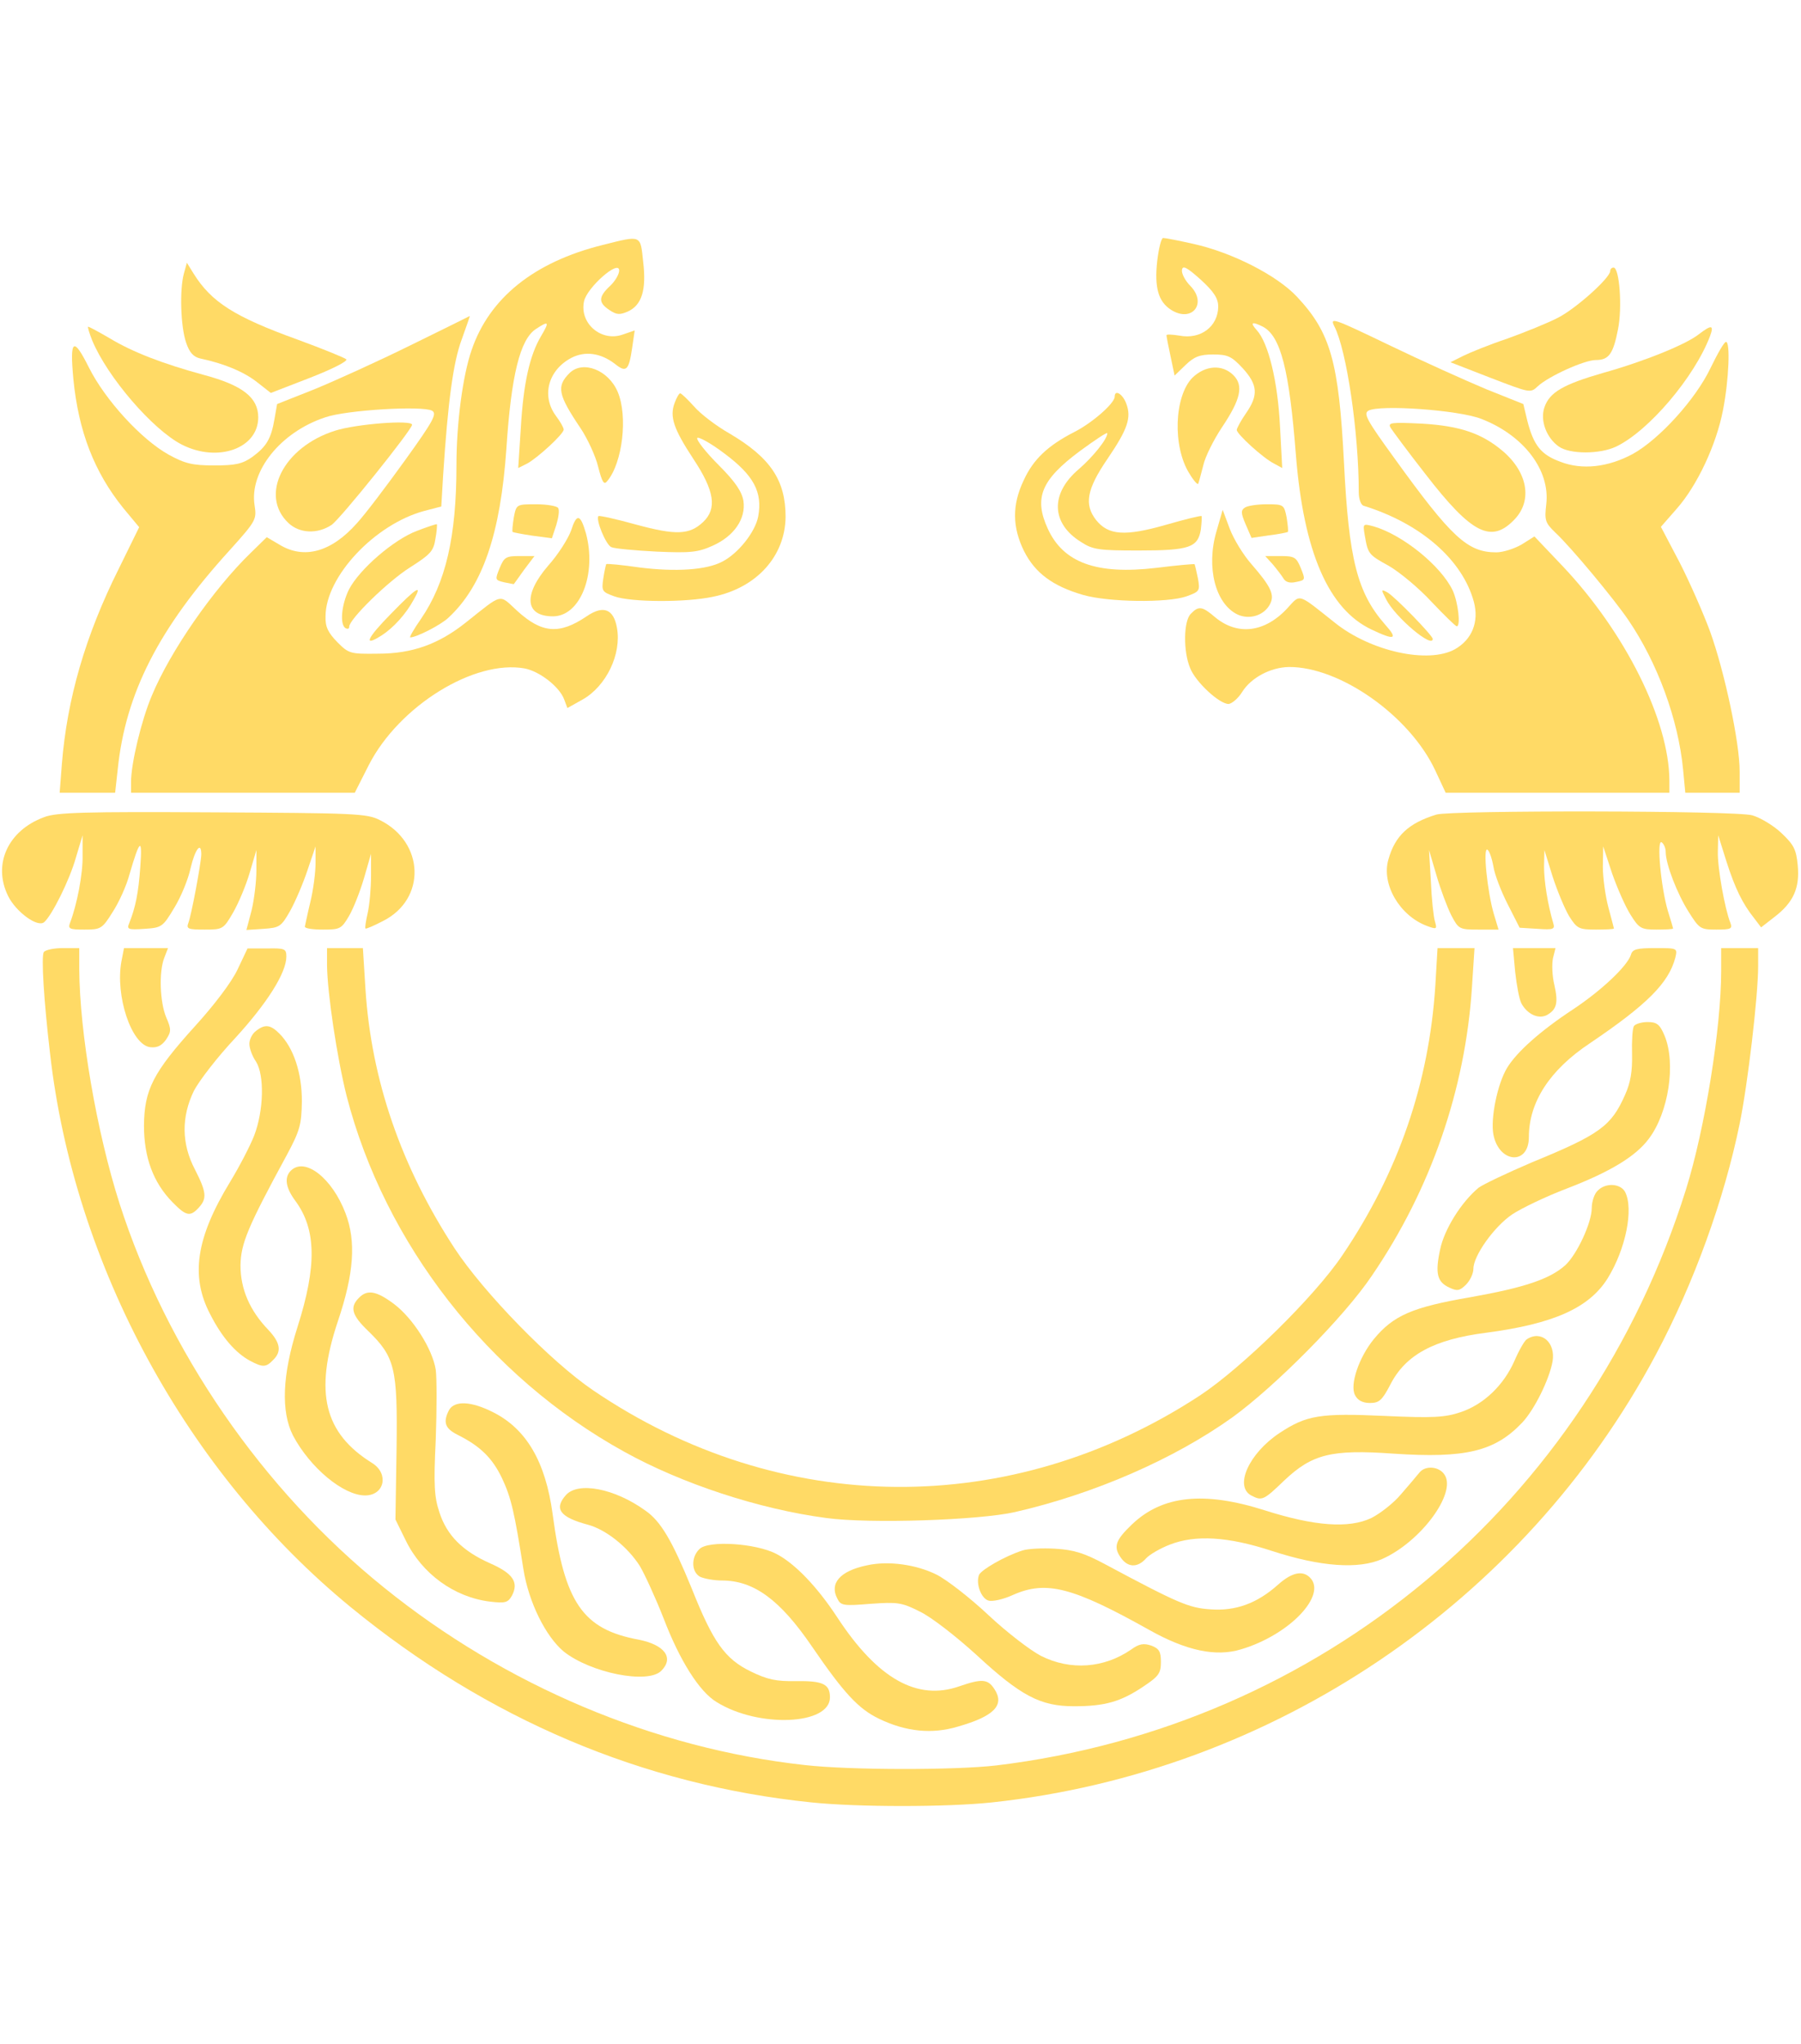 <svg version="1.0" preserveAspectRatio="xMidYMid meet" height="1600" viewBox="0 0 1057.5 1200" zoomAndPan="magnify" width="1410" xmlns:xlink="http://www.w3.org/1999/xlink" xmlns="http://www.w3.org/2000/svg"><defs><clipPath id="da26577ea6"><path clip-rule="nonzero" d="M 678 139.723 L 818 139.723 L 818 374 L 678 374 Z M 678 139.723"></path></clipPath><clipPath id="e3373322df"><path clip-rule="nonzero" d="M 25 556 L 1033 556 L 1033 1060.289 L 25 1060.289 Z M 25 556"></path></clipPath></defs><path fill-rule="nonzero" fill-opacity="1" d="M 353.789 143.852 C 313.617 153.84 287.344 174.902 276.922 205.516 C 271.711 220.5 268.02 248.512 268.02 273.047 C 268.02 315.172 261.723 342.098 247.176 363.375 C 243.047 369.238 240.227 374.23 240.879 374.23 C 244.57 374.23 258.898 366.848 263.242 362.723 C 283.438 344.051 293.859 313.434 297.332 263.492 C 300.156 220.281 305.367 199.219 314.703 193.141 C 322.305 188.145 322.738 188.797 317.742 197.266 C 311.012 208.559 307.32 225.059 305.801 251.332 L 304.281 274.785 L 309.492 272.18 C 315.574 268.922 330.988 254.809 330.988 252.203 C 330.988 251.117 329.035 247.641 326.43 244.168 C 317.742 232.441 321.871 217.242 335.551 210.078 C 343.582 205.949 352.703 207.254 360.953 213.551 C 367.684 218.98 369.207 217.676 371.16 204.43 L 372.68 194.008 L 365.73 196.398 C 353.137 200.957 340.109 189.883 342.934 176.855 C 344.668 168.82 363.559 152.102 363.559 158.832 C 363.559 161.004 361.172 165.129 358.133 167.953 C 351.398 174.25 351.184 177.723 357.914 182.066 C 362.039 184.891 363.992 184.891 368.555 182.934 C 376.805 179.242 379.629 170.34 377.672 153.84 C 375.938 137.77 377.023 137.988 353.789 143.852 Z M 353.789 143.852" fill="#ffda66"></path><g clip-path="url(#da26577ea6)"><path fill-rule="nonzero" fill-opacity="1" d="M 679.492 153.188 C 677.758 168.82 680.145 177.07 687.527 181.848 C 699.688 189.664 709.023 178.375 699.035 167.953 C 695.777 164.695 693.609 160.352 694.043 158.398 C 694.477 155.574 697.082 157.094 705.117 164.262 C 712.934 171.426 715.32 175.336 715.32 180.113 C 715.105 191.836 704.898 199.438 692.523 197.047 C 688.398 196.398 684.922 196.18 684.922 196.832 C 684.922 197.484 686.008 203.129 687.312 209.207 L 689.699 220.5 L 696.215 214.203 C 701.207 209.426 704.465 208.121 712.281 208.121 C 720.969 208.121 723.137 209.207 729.652 216.156 C 738.555 225.926 738.988 232.008 731.605 242.648 C 728.566 246.988 726.18 251.551 726.18 252.418 C 726.18 254.809 741.594 268.922 748.109 272.18 L 752.887 274.785 L 751.582 250.246 C 750.281 224.191 744.852 201.391 737.902 193.793 C 733.777 189.23 735.082 188.582 741.594 191.836 C 752.02 197.484 757.012 217.023 760.922 267.184 C 765.48 324.074 780.027 357.73 805.434 369.672 C 819.113 376.188 821.066 375.316 813.25 366.633 C 796.965 347.957 791.973 328.633 789.148 271.527 C 786.109 212.465 781.332 195.312 761.57 174.25 C 749.848 161.656 723.355 148.191 700.773 143.199 C 692.09 141.246 684.27 139.723 682.969 139.723 C 681.883 139.723 680.363 145.805 679.492 153.188 Z M 679.492 153.188" fill="#ffda66"></path></g><path fill-rule="nonzero" fill-opacity="1" d="M 107.988 160.57 C 105.383 169.906 106.035 191.836 109.293 201.176 C 111.246 207.035 113.637 209.641 117.762 210.512 C 132.09 213.551 143.602 218.547 150.984 224.406 L 159.016 230.703 L 182.035 221.801 C 194.844 216.809 204.398 212.031 203.312 210.945 C 202.445 210.078 189.633 204.867 174.867 199.438 C 137.52 185.973 124.059 177.289 113.637 160.57 L 109.727 154.273 Z M 107.988 160.57" fill="#ffda66"></path><path fill-rule="nonzero" fill-opacity="1" d="M 945.488 159.051 C 945.488 163.176 925.074 181.414 914.652 186.625 C 908.789 189.664 895.328 195.094 885.121 198.785 C 874.699 202.258 862.977 207.035 859.066 208.992 L 851.684 212.684 L 875.133 221.801 C 898.367 230.703 898.586 230.922 902.93 226.797 C 909.227 220.934 930.289 211.379 937.02 211.379 C 944.617 211.379 947.223 207.906 950.047 193.355 C 952.652 180.547 950.914 157.094 947.441 157.094 C 946.355 157.094 945.488 157.965 945.488 159.051 Z M 945.488 159.051" fill="#ffda66"></path><path fill-rule="nonzero" fill-opacity="1" d="M 241.094 202.695 C 222.203 212.031 196.797 223.539 184.641 228.535 L 162.707 237.219 L 161.188 245.902 C 159.234 257.629 156.41 262.191 148.16 268.27 C 142.297 272.395 138.172 273.262 125.793 273.262 C 112.984 273.262 108.641 272.18 99.086 266.965 C 83.02 258.062 61.738 234.832 52.184 215.723 C 43.066 197.484 40.895 199.004 43.066 222.453 C 46.105 253.504 55.441 277.172 72.16 298.016 L 81.715 309.523 L 69.773 333.844 C 50.016 373.363 39.375 410.492 36.336 448.492 L 35.031 465.43 L 67.602 465.43 L 69.121 451.75 C 73.684 407.02 93.223 368.805 134.914 322.988 C 150.547 305.617 150.766 304.965 149.461 296.496 C 146.422 276.738 164.664 253.723 190.938 245.035 C 203.312 240.691 248.043 238.086 253.688 241.129 C 256.727 242.863 254.559 246.988 237.836 270.223 C 227.199 284.988 214.605 301.707 209.609 307.137 C 194.629 324.074 178.559 328.633 164.012 319.73 L 156.629 315.387 L 147.074 324.727 C 125.359 345.789 99.957 382.266 89.098 408.539 C 83.02 422.871 76.938 448.277 76.938 459.133 L 76.938 465.43 L 208.309 465.43 L 216.559 449.145 C 234.363 414.402 278.66 387.043 308.191 392.473 C 316.875 394.207 328.383 403.113 331.207 410.492 L 333.16 415.707 L 342.062 410.711 C 355.961 402.895 365.078 384.004 362.258 368.586 C 360.301 357.512 354.223 355.125 344.453 361.855 C 328.383 372.711 318.18 371.844 303.629 358.598 C 292.773 348.609 295.598 347.957 273.449 365.547 C 257.598 378.141 242.18 383.785 221.988 383.785 C 205.699 384.004 204.832 383.785 198.102 377.055 C 192.672 371.41 190.938 368.152 191.152 361.855 C 191.152 338.621 220.031 307.789 249.129 299.973 L 259.117 297.367 L 260.203 278.91 C 263.023 235.914 266.066 212.898 271.059 199.438 C 273.883 191.621 276.055 185.324 275.836 185.539 C 275.836 185.539 260.203 193.355 241.094 202.695 Z M 241.094 202.695" fill="#ffda66"></path><path fill-rule="nonzero" fill-opacity="1" d="M 783.504 191.621 C 790.668 205.516 797.832 253.723 797.832 289.113 C 797.832 293.023 799.137 296.496 800.656 296.93 C 834.312 307.355 858.633 328.633 865.363 353.168 C 868.621 365.113 864.277 375.535 854.289 381.18 C 838.656 389.867 804.781 382.484 783.719 365.547 C 761.57 347.957 763.742 348.609 755.926 357.078 C 742.68 371.41 726.613 373.363 713.367 362.289 C 705.984 355.992 703.812 355.559 699.254 360.336 C 694.91 364.461 694.695 382.484 698.82 392.254 C 702.078 400.504 715.973 413.316 721.402 413.316 C 723.355 413.102 727.047 410.059 729.434 406.152 C 734.648 397.898 745.938 391.82 756.793 391.602 C 786.758 391.387 827.797 420.266 842.781 452.402 L 848.859 465.43 L 980.23 465.43 L 980.23 458.266 C 980.012 422.871 954.391 371.41 917.691 332.543 L 900.973 314.953 L 893.375 319.73 C 889.25 322.121 882.516 324.289 878.609 324.289 C 861.672 324.289 852.336 315.605 818.68 268.922 C 802.609 246.773 800.438 242.863 803.48 241.129 C 809.992 237.438 856.242 240.691 869.707 245.902 C 894.461 255.457 910.312 275.871 907.922 296.062 C 906.836 305.398 907.27 306.918 913.133 312.566 C 922.688 321.469 947.875 351.867 956.125 364.027 C 973.281 389.215 985.441 422.438 988.262 451.75 L 989.566 465.43 L 1021.484 465.43 L 1021.484 452.836 C 1021.484 435.898 1012.582 394.207 1004.113 370.758 C 1000.207 360.117 992.172 341.879 986.309 330.371 L 975.234 309.309 L 984.355 298.887 C 996.516 285.207 1007.805 261.105 1011.715 240.691 C 1015.188 222.887 1016.055 200.523 1013.449 200.738 C 1012.363 200.738 1008.457 207.688 1004.332 216.156 C 995.645 234.395 974.367 257.848 958.73 266.531 C 944.184 274.348 928.984 276.086 916.172 271.094 C 904.883 266.965 900.539 261.539 896.848 247.207 L 894.461 237.219 L 872.746 228.535 C 860.805 223.539 835.18 212.031 815.855 202.695 C 782.852 186.844 780.68 185.973 783.504 191.621 Z M 783.504 191.621" fill="#ffda66"></path><path fill-rule="nonzero" fill-opacity="1" d="M 54.141 199.871 C 63.043 221.367 89.75 252.418 106.902 261.105 C 127.965 271.742 151.633 263.273 151.633 245.035 C 151.633 233.309 142.297 226.145 119.496 220.066 C 95.613 213.551 78.023 206.82 64.344 198.57 C 58.047 194.879 52.402 191.836 51.75 191.836 C 51.316 191.836 52.402 195.527 54.141 199.871 Z M 54.141 199.871" fill="#ffda66"></path><path fill-rule="nonzero" fill-opacity="1" d="M 997.602 196.18 C 990 202.258 965.246 212.246 941.145 218.98 C 917.91 225.711 909.875 230.27 906.836 239.172 C 904.23 246.773 907.922 256.977 915.305 262.191 C 921.82 266.75 939.406 266.75 948.961 262.191 C 968.07 253.07 994.992 221.367 1004.113 197.266 C 1006.504 190.75 1004.98 190.535 997.602 196.18 Z M 997.602 196.18" fill="#ffda66"></path><path fill-rule="nonzero" fill-opacity="1" d="M 334.465 218.98 C 326.645 226.797 327.516 231.574 340.977 251.551 C 344.887 257.414 349.664 267.617 351.184 273.914 C 353.57 283.25 354.656 284.988 356.613 282.383 C 365.516 271.742 368.77 244.383 362.691 230.055 C 357.262 217.242 342.281 211.379 334.465 218.98 Z M 334.465 218.98" fill="#ffda66"></path><path fill-rule="nonzero" fill-opacity="1" d="M 700.121 221.801 C 689.48 232.66 688.398 262.191 698.387 278.039 C 700.992 282.383 703.379 284.988 703.598 283.902 C 704.031 282.816 705.332 277.824 706.637 272.828 C 707.723 268.051 712.715 258.062 717.492 250.898 C 728.566 234.395 730.305 226.363 724.223 220.281 C 717.711 213.77 707.723 214.418 700.121 221.801 Z M 700.121 221.801" fill="#ffda66"></path><path fill-rule="nonzero" fill-opacity="1" d="M 396.129 236.566 C 393.09 244.602 395.48 251.766 407.203 269.57 C 419.582 288.246 421.102 298.668 412.852 306.484 C 404.816 314.086 396.781 314.301 373.547 308.004 C 361.824 304.75 352.051 302.578 351.398 303.012 C 349.664 304.965 355.742 319.949 359 321.25 C 360.953 322.121 372.898 323.203 385.492 323.855 C 405.469 324.727 409.809 324.289 418.496 320.383 C 431.09 314.738 438.039 304.531 436.52 294.109 C 435.648 288.68 431.742 282.816 421.969 273.047 C 414.586 265.664 408.941 258.5 409.375 257.195 C 409.809 256.109 417.191 260.02 425.445 266.316 C 442.598 279.125 447.809 288.898 445.203 303.227 C 443.465 312.348 433.477 324.941 424.141 329.719 C 414.805 334.715 396.566 335.801 375.719 333.191 C 365.078 331.672 356.395 330.805 355.961 331.238 C 355.742 331.672 354.875 335.363 354.223 339.707 C 353.137 347.09 353.57 347.523 360.738 350.129 C 370.289 353.605 402.645 353.82 418.711 350.348 C 444.336 345.137 461.055 326.461 461.27 303.445 C 461.27 281.949 452.367 268.703 428.484 254.59 C 420.449 250.031 411.113 242.863 407.422 238.523 C 403.73 234.395 400.039 230.922 399.387 230.922 C 398.734 230.922 397.215 233.527 396.129 236.566 Z M 396.129 236.566" fill="#ffda66"></path><path fill-rule="nonzero" fill-opacity="1" d="M 654.523 232.875 C 654.523 236.785 641.062 248.512 630.637 253.723 C 615.438 261.539 606.754 269.57 601.109 281.949 C 594.16 296.496 594.375 309.523 601.324 323.641 C 607.84 336.449 618.043 344.051 635.848 349.262 C 650.832 353.605 685.574 354.039 696.648 350.129 C 704.465 347.309 704.684 346.871 703.379 339.492 C 702.512 335.363 701.641 331.672 701.426 331.238 C 700.992 331.023 691.004 331.891 678.844 333.41 C 643.883 337.535 624.34 330.371 615.223 310.395 C 606.969 292.371 611.312 281.73 634.113 264.797 C 643.016 258.281 650.18 253.504 650.18 254.371 C 650.18 257.848 641.711 268.27 633.461 275.434 C 616.523 289.766 617.176 307.355 634.766 318.211 C 641.711 322.77 645.402 323.203 668.637 323.203 C 698.387 323.203 703.379 321.469 705.117 310.828 C 705.551 306.918 705.77 303.445 705.551 303.012 C 705.117 302.578 695.562 304.965 684.27 308.223 C 660.602 314.953 650.832 314.301 643.668 305.398 C 636.5 296.281 638.02 287.379 650.18 269.57 C 662.125 251.984 664.512 245.254 661.254 236.785 C 659.082 231.141 654.523 228.535 654.523 232.875 Z M 654.523 232.875" fill="#ffda66"></path><path fill-rule="nonzero" fill-opacity="1" d="M 196.797 252.852 C 166.398 262.406 152.066 290.852 169.438 307.137 C 175.953 313.215 186.375 313.652 194.629 308.223 C 199.621 304.965 241.965 252.203 241.965 249.379 C 241.965 246.34 208.957 248.945 196.797 252.852 Z M 196.797 252.852" fill="#ffda66"></path><path fill-rule="nonzero" fill-opacity="1" d="M 816.508 251.117 C 817.594 252.852 826.715 265.23 836.918 278.258 C 864.277 313.652 875.785 319.516 889.684 304.531 C 899.887 293.457 896.848 276.953 882.082 264.578 C 869.922 254.371 857.113 250.031 834.965 248.727 C 816.941 247.859 814.77 248.074 816.508 251.117 Z M 816.508 251.117" fill="#ffda66"></path><path fill-rule="nonzero" fill-opacity="1" d="M 301.676 303.879 C 301.023 308.223 300.59 311.914 301.023 312.348 C 301.457 312.566 306.668 313.652 312.75 314.52 L 324.039 316.039 L 326.645 308.223 C 327.949 303.879 328.602 299.535 327.73 298.234 C 327.082 297.148 321.219 296.062 314.922 296.062 C 303.195 296.062 303.195 296.062 301.676 303.879 Z M 301.676 303.879" fill="#ffda66"></path><path fill-rule="nonzero" fill-opacity="1" d="M 730.957 298.016 C 728.566 299.535 728.566 301.273 731.391 307.789 L 734.863 315.824 L 745.07 314.301 C 750.934 313.652 755.711 312.566 756.145 312.348 C 756.578 311.914 756.145 308.223 755.492 303.879 C 753.973 296.281 753.754 296.062 743.766 296.062 C 738.34 296.062 732.477 296.93 730.957 298.016 Z M 730.957 298.016" fill="#ffda66"></path><path fill-rule="nonzero" fill-opacity="1" d="M 714.234 312.133 C 708.156 332.977 713.586 354.473 726.613 360.77 C 733.562 364.027 742.246 361.422 745.723 354.691 C 748.543 349.262 746.371 344.484 734.648 331.023 C 730.086 325.812 724.441 316.691 722.055 310.395 L 717.926 299.32 Z M 714.234 312.133" fill="#ffda66"></path><path fill-rule="nonzero" fill-opacity="1" d="M 335.332 311.48 C 333.594 316.258 327.73 325.594 321.871 332.109 C 307.105 349.262 308.191 361.855 324.691 361.855 C 340.762 361.855 350.531 336.883 344.016 313 C 340.762 301.707 338.59 301.273 335.332 311.48 Z M 335.332 311.48" fill="#ffda66"></path><path fill-rule="nonzero" fill-opacity="1" d="M 244.785 311.695 C 231.324 316.691 210.914 334.277 204.832 346.223 C 200.488 355.125 199.402 366.633 202.879 368.805 C 204.18 369.457 205.051 369.238 205.051 367.934 C 205.051 363.594 227.633 341.445 240.66 333.191 C 252.602 325.594 254.559 323.641 255.645 316.473 C 256.512 311.914 256.727 308.004 256.512 307.789 C 256.293 307.57 250.867 309.309 244.785 311.695 Z M 244.785 311.695" fill="#ffda66"></path><path fill-rule="nonzero" fill-opacity="1" d="M 801.309 314.086 C 803.262 325.375 803.48 325.594 815.641 332.324 C 821.938 336.016 833.227 345.352 840.609 353.387 C 847.992 361.203 854.723 367.719 855.375 367.719 C 857.762 367.719 856.242 353.82 852.988 346.656 C 846.039 332.109 823.672 314.086 806.734 309.09 C 800.223 307.355 800.223 307.355 801.309 314.086 Z M 801.309 314.086" fill="#ffda66"></path><path fill-rule="nonzero" fill-opacity="1" d="M 293.426 333.41 C 290.602 340.359 290.602 340.574 296.031 341.879 C 299.07 342.531 301.676 342.965 301.676 342.965 C 301.895 342.746 304.5 339.055 307.754 334.496 L 313.836 326.461 L 305.148 326.461 C 297.117 326.461 296.031 327.113 293.426 333.41 Z M 293.426 333.41" fill="#ffda66"></path><path fill-rule="nonzero" fill-opacity="1" d="M 747.242 331.238 C 749.629 334.062 752.453 337.754 753.539 339.492 C 754.84 341.879 757.445 342.531 761.137 341.66 C 766.566 340.574 766.566 340.359 763.742 333.41 C 761.137 327.113 760.051 326.461 751.801 326.461 L 742.898 326.461 Z M 747.242 331.238" fill="#ffda66"></path><path fill-rule="nonzero" fill-opacity="1" d="M 229.586 360.336 C 215.254 374.883 213.082 380.094 223.941 373.148 C 231.105 368.586 238.488 360.336 243.047 351.867 C 248.262 342.746 244.785 344.703 229.586 360.336 Z M 229.586 360.336" fill="#ffda66"></path><path fill-rule="nonzero" fill-opacity="1" d="M 813.902 351.867 C 819.113 362.289 841.262 380.965 841.262 375.102 C 841.262 373.148 818.895 350.129 814.555 347.742 C 810.863 345.789 810.863 346.004 813.902 351.867 Z M 813.902 351.867" fill="#ffda66"></path><path fill-rule="nonzero" fill-opacity="1" d="M 25.91 479.762 C 4.633 487.578 -4.488 507.555 4.848 526.227 C 9.41 535.348 22.004 544.684 25.91 541.426 C 30.473 537.52 40.895 516.676 44.586 503.43 L 48.492 490.402 L 48.492 502.344 C 48.711 512.984 45.238 531.004 41.109 541.863 C 39.809 545.336 40.895 545.77 49.578 545.77 C 59.133 545.77 60.004 545.336 66.082 535.566 C 69.773 529.918 74.332 519.93 76.07 513.199 C 82.148 492.355 83.672 491.484 82.367 509.074 C 81.281 524.492 79.543 532.742 75.852 542.078 C 74.332 545.555 75.203 545.988 84.754 545.336 C 94.961 544.684 95.613 544.25 102.344 532.961 C 106.254 526.664 110.594 516.023 111.898 509.727 C 114.504 498.652 118.195 493.656 118.195 501.691 C 117.977 507.336 112.332 537.52 110.594 541.863 C 109.293 545.336 110.379 545.77 120.148 545.77 C 130.789 545.77 131.223 545.555 136.867 535.781 C 140.125 530.137 144.469 519.715 146.641 512.332 L 150.547 499.086 L 150.547 511.027 C 150.547 517.543 149.246 528.184 147.727 534.48 L 144.688 545.988 L 154.676 545.336 C 164.227 544.684 165.098 544.035 170.309 534.914 C 173.348 529.484 177.906 518.844 180.512 511.027 L 185.289 496.914 L 185.289 506.688 C 185.289 512.113 183.988 522.32 182.25 529.484 C 180.512 536.652 179.211 543.164 178.992 544.035 C 178.992 545.117 183.77 545.77 189.633 545.77 C 199.621 545.77 200.488 545.336 204.832 537.953 C 207.438 533.609 211.348 523.621 213.734 515.59 L 217.859 501.258 L 217.859 514.285 C 217.859 521.449 216.992 531.223 215.906 536 C 214.82 540.777 214.168 544.902 214.605 545.117 C 214.82 545.555 219.379 543.598 224.809 540.777 C 250.43 527.965 249.344 494.527 223.07 481.496 C 215.473 477.59 208.309 477.371 124.711 476.938 C 50.016 476.504 33.078 476.938 25.91 479.762 Z M 25.91 479.762" fill="#ffda66"></path><path fill-rule="nonzero" fill-opacity="1" d="M 843.434 478.242 C 827.148 483.234 819.113 490.617 815.203 504.73 C 811.078 519.062 821.719 537.52 837.785 543.598 C 843.648 545.77 843.867 545.555 842.562 540.992 C 841.695 538.172 840.609 527.746 840.176 517.543 L 839.09 499.086 L 843.434 513.852 C 845.82 522.102 849.73 532.523 852.117 537.301 C 856.461 545.555 856.895 545.77 868.188 545.77 L 879.91 545.77 L 877.09 536.434 C 873.398 523.84 870.574 497.133 873.398 498.867 C 874.484 499.52 876.004 503.863 876.871 508.641 C 877.523 513.199 881.43 523.406 885.34 531.004 L 892.289 544.684 L 902.93 545.336 C 912.047 545.988 913.133 545.555 912.047 542.078 C 908.789 531.004 906.621 517.543 906.621 508.855 L 906.836 499.086 L 911.613 514.504 C 914.438 523.188 918.777 533.609 921.383 537.953 C 925.945 545.117 927.031 545.77 937.02 545.77 C 942.883 545.77 947.656 545.555 947.656 545.117 C 947.656 544.902 946.137 539.258 944.402 532.742 C 942.664 526.227 941.145 515.371 941.145 508.855 L 941.359 496.914 L 946.574 512.766 C 949.613 521.449 954.391 532.309 957.43 537.086 C 962.422 545.117 963.727 545.77 972.629 545.77 C 978.059 545.77 982.398 545.555 982.398 545.117 C 982.398 544.902 981.098 540.344 979.359 534.914 C 975.234 521.016 972.629 492.57 975.668 494.527 C 976.973 495.395 978.059 498 978.059 500.172 C 978.059 507.336 984.789 524.707 991.52 535.348 C 997.816 545.336 998.469 545.77 1007.805 545.77 C 1016.273 545.77 1017.359 545.336 1016.055 541.863 C 1012.801 533.828 1008.457 509.508 1008.672 500.172 L 1008.891 490.402 L 1013.668 505.602 C 1018.879 521.887 1023.223 530.57 1029.953 539.039 L 1034.078 544.469 L 1041.895 538.387 C 1052.969 529.918 1056.879 521.449 1055.574 507.988 C 1054.707 498.867 1053.402 496.047 1046.02 489.098 C 1041.246 484.539 1033.426 479.977 1028.867 478.676 C 1019.098 475.852 852.117 475.637 843.434 478.242 Z M 843.434 478.242" fill="#ffda66"></path><g clip-path="url(#e3373322df)"><path fill-rule="nonzero" fill-opacity="1" d="M 25.695 559.016 C 24.176 561.621 25.695 587.027 29.387 618.512 C 43.5 742.93 109.727 864.746 205.918 943.566 C 286.258 1009.359 377.238 1048.008 476.473 1058.215 C 503.613 1061.035 555.941 1061.035 582.434 1058.215 C 747.023 1040.625 894.461 941.176 972.195 795.477 C 994.559 753.57 1012.363 704.281 1021.484 659.766 C 1026.262 636.535 1032.34 584.637 1032.34 567.266 L 1032.34 556.629 L 1010.629 556.629 L 1010.629 570.09 C 1010.629 603.527 1001.074 662.809 990 698.199 C 932.457 882.332 775.688 1013.484 585.039 1036.5 C 560.938 1039.324 499.27 1039.324 472.562 1036.281 C 383.969 1026.512 296.68 989.598 225.461 932.059 C 153.805 874.297 98 793.09 70.207 706.668 C 56.746 664.543 46.758 606.352 46.539 569.004 L 46.539 556.629 L 36.984 556.629 C 31.559 556.629 26.562 557.715 25.695 559.016 Z M 25.695 559.016" fill="#ffda66"></path></g><path fill-rule="nonzero" fill-opacity="1" d="M 71.293 564.445 C 67.602 584.637 77.156 613.516 88.23 614.82 C 92.355 615.254 94.961 613.953 97.566 610.262 C 100.605 605.699 100.605 604.18 97.566 597.23 C 93.875 588.328 93.223 570.523 96.48 562.273 L 98.652 556.629 L 72.812 556.629 Z M 71.293 564.445" fill="#ffda66"></path><path fill-rule="nonzero" fill-opacity="1" d="M 139.473 569.223 C 136 576.605 125.793 590.066 114.723 602.227 C 89.75 629.801 84.754 639.789 84.539 660.852 C 84.539 679.527 89.969 694.293 101.258 705.801 C 109.293 714.051 111.68 714.484 116.676 709.059 C 121.668 703.629 121.234 699.938 114.504 686.691 C 106.469 671.492 106.469 655.641 113.852 640.441 C 116.891 634.578 127.75 620.465 138.172 609.391 C 156.844 588.98 168.137 571.176 168.137 561.621 C 168.137 557.062 167.27 556.629 156.844 556.844 L 145.336 556.844 Z M 139.473 569.223" fill="#ffda66"></path><path fill-rule="nonzero" fill-opacity="1" d="M 192.023 566.832 C 192.238 583.336 197.883 620.898 203.531 643.48 C 225.895 730.121 286.691 808.289 366.602 852.367 C 400.258 871.043 445.637 886.023 485.156 891.234 C 510.562 894.711 574.836 892.539 595.895 887.762 C 642.363 877.121 689.266 856.711 723.574 832.176 C 748.762 813.934 789.367 773.113 805.652 748.793 C 840.176 698.199 860.367 639.574 864.277 579.859 L 865.797 556.629 L 844.082 556.629 L 842.781 578.773 C 839.09 635.883 821.066 688.43 788.281 736.852 C 771.996 761.172 729.219 803.078 704.465 819.363 C 593.727 891.887 458.016 890.801 348.359 816.324 C 323.605 799.605 284.086 759 266.934 732.941 C 235.449 684.738 218.078 634.145 214.605 580.945 L 213.082 556.629 L 192.023 556.629 Z M 192.023 566.832" fill="#ffda66"></path><path fill-rule="nonzero" fill-opacity="1" d="M 889.684 570.742 C 890.551 578.559 892.07 586.809 893.375 589.199 C 896.848 595.496 903.363 598.535 908.355 595.93 C 914.004 592.672 915.086 588.98 912.699 578.34 C 911.395 573.129 911.18 566.18 911.832 562.707 L 913.352 556.629 L 888.379 556.629 Z M 889.684 570.742" fill="#ffda66"></path><path fill-rule="nonzero" fill-opacity="1" d="M 957.648 560.535 C 955.477 567.266 940.277 581.598 923.555 592.672 C 904.449 605.266 890.551 617.645 884.906 626.98 C 879.262 636.316 875.133 656.512 876.871 666.062 C 880.129 683 897.715 684.305 897.715 667.586 C 897.715 647.172 909.875 628.281 933.328 612.648 C 967.418 589.633 979.793 577.039 983.703 562.273 C 985.004 556.629 985.004 556.629 971.977 556.629 C 961.121 556.629 958.516 557.277 957.648 560.535 Z M 957.648 560.535" fill="#ffda66"></path><path fill-rule="nonzero" fill-opacity="1" d="M 959.383 602.441 C 958.516 603.965 958.082 611.129 958.297 618.945 C 958.516 628.934 957.43 635.664 954.172 642.832 C 946.137 661.07 939.406 666.062 899.672 682.348 C 884.906 688.648 870.793 695.379 868.188 697.332 C 857.98 705.801 847.992 721.867 845.605 733.594 C 842.562 747.707 843.867 752.703 851.031 755.961 C 855.594 758.129 857.113 757.914 860.805 754.223 C 863.191 751.832 865.145 747.707 865.145 744.887 C 865.145 737.285 877.305 720.133 887.945 712.965 C 893.156 709.492 907.488 702.543 920.082 697.766 C 945.488 687.996 960.469 678.875 968.07 668.672 C 979.793 653.254 984.137 624.375 977.406 608.09 C 974.582 601.359 972.848 600.055 967.418 600.055 C 963.945 600.055 960.254 601.141 959.383 602.441 Z M 959.383 602.441" fill="#ffda66"></path><path fill-rule="nonzero" fill-opacity="1" d="M 150.332 605.266 C 148.16 606.785 146.422 610.262 146.422 612.867 C 146.422 615.473 148.16 620.25 150.332 623.289 C 155.324 631.324 154.891 651.949 149.246 666.715 C 146.855 672.797 140.559 684.957 135.133 693.859 C 115.156 726.645 111.68 749.227 123.406 771.594 C 130.355 785.273 138.391 794.391 146.855 798.953 C 154.238 802.859 156.195 802.859 160.32 798.52 C 165.531 793.523 164.664 788.312 157.496 780.711 C 146.641 769.422 141.211 756.828 141.211 742.93 C 141.43 730.121 145.336 720.566 168.355 678.223 C 176.172 663.676 177.039 660.203 177.258 646.523 C 177.258 630.02 172.48 615.254 164.012 606.785 C 158.801 601.574 155.543 601.141 150.332 605.266 Z M 150.332 605.266" fill="#ffda66"></path><path fill-rule="nonzero" fill-opacity="1" d="M 170.742 687.344 C 166.832 691.254 167.703 697.332 173.348 704.934 C 185.723 721.652 186.16 743.148 174.652 779.191 C 165.746 807.203 164.879 828.699 172.043 842.812 C 182.035 861.703 201.574 877.988 214.387 877.988 C 225.68 877.988 228.5 865.395 218.73 859.098 C 190.285 841.512 184.422 817.625 198.32 775.938 C 207.871 747.707 209.176 728.816 202.879 712.316 C 195.062 691.688 178.992 679.094 170.742 687.344 Z M 170.742 687.344" fill="#ffda66"></path><path fill-rule="nonzero" fill-opacity="1" d="M 938.105 699.07 C 936.148 700.805 934.629 705.582 934.629 709.273 C 934.629 717.961 925.945 736.418 919.215 742.715 C 910.094 750.965 895.109 755.961 863.41 761.605 C 829.32 767.469 818.246 772.246 806.734 786.141 C 797.832 796.996 792.406 813.281 795.664 819.145 C 797.184 822.188 800.223 823.707 804.348 823.707 C 809.777 823.707 811.512 822.188 816.289 813.066 C 825.191 795.477 841.914 786.359 872.746 782.449 C 912.266 777.238 933.109 767.902 943.969 750.531 C 954.605 733.375 959.383 709.707 954.172 699.719 C 951.348 694.727 942.664 694.293 938.105 699.07 Z M 938.105 699.07" fill="#ffda66"></path><path fill-rule="nonzero" fill-opacity="1" d="M 210.695 762.039 C 205.266 767.469 206.57 772.246 216.125 781.363 C 231.977 796.781 233.496 803.293 232.844 850.848 L 232.191 892.105 L 238.273 904.48 C 247.824 924.023 266.715 937.703 287.562 940.309 C 296.68 941.395 298.203 940.961 300.59 936.836 C 304.715 929.016 301.242 923.805 287.996 917.941 C 271.711 910.777 262.375 901.441 258.031 887.977 C 254.992 878.859 254.559 871.91 255.859 845.203 C 256.512 827.398 256.512 809.156 255.859 804.164 C 253.906 792.004 242.613 774.199 231.539 765.73 C 221.117 757.914 215.688 756.828 210.695 762.039 Z M 210.695 762.039" fill="#ffda66"></path><path fill-rule="nonzero" fill-opacity="1" d="M 896.414 786.359 C 895.109 787.227 891.855 792.871 889.25 798.953 C 882.953 813.281 871.227 824.574 857.547 829.133 C 848.426 832.176 841.477 832.609 813.035 831.305 C 775.035 829.57 767.219 830.871 751.367 841.293 C 733.344 853.238 724.66 872.562 734.648 877.988 C 740.945 881.246 741.812 881.031 753.973 869.305 C 770.473 853.672 781.766 850.848 818.246 853.453 C 860.586 856.277 877.738 852.152 893.809 835.215 C 900.973 827.613 909.66 810.027 911.613 799.387 C 913.566 788.094 904.883 780.711 896.414 786.359 Z M 896.414 786.359" fill="#ffda66"></path><path fill-rule="nonzero" fill-opacity="1" d="M 263.676 827.832 C 259.984 834.996 261.289 838.688 268.672 842.379 C 282.133 849.109 289.082 856.059 294.727 867.785 C 300.156 879.293 302.109 887.977 307.32 921.199 C 310.359 940.527 320.348 960.719 330.988 969.621 C 346.84 982.215 380.496 988.945 388.312 980.914 C 395.914 973.312 390.266 965.715 375.066 962.672 C 342.062 956.594 331.422 940.961 324.477 888.848 C 320.348 858.23 309.059 838.906 289.516 829.133 C 276.703 822.621 266.934 822.188 263.676 827.832 Z M 263.676 827.832" fill="#ffda66"></path><path fill-rule="nonzero" fill-opacity="1" d="M 833.66 864.309 C 831.926 866.48 826.93 872.344 822.586 877.34 C 818.461 882.332 810.426 888.629 805.215 891.234 C 791.973 897.531 771.777 896.012 742.465 886.676 C 706.852 875.383 682.535 877.988 664.73 894.926 C 655.176 904.047 653.656 907.953 657.781 914.035 C 661.906 920.332 667.77 920.766 672.98 914.902 C 674.934 912.73 681.23 909.039 686.875 906.871 C 701.859 901.008 720.969 902.094 746.805 910.559 C 775.469 919.898 797.617 921.418 811.512 915.336 C 834.094 905.348 855.375 876.688 848.211 865.832 C 845.168 861.055 837.352 860.184 833.66 864.309 Z M 833.66 864.309" fill="#ffda66"></path><path fill-rule="nonzero" fill-opacity="1" d="M 332.293 877.773 C 325.125 885.809 328.816 890.801 345.102 895.145 C 355.742 897.965 368.555 908.172 375.719 919.465 C 378.543 924.238 384.84 937.918 389.617 950.078 C 399.172 975.051 410.68 993.289 420.883 999.371 C 445.422 1014.57 487.328 1012.832 487.328 996.547 C 487.328 988.73 483.203 986.777 467.352 986.992 C 455.844 987.211 450.633 986.125 440.859 981.348 C 425.66 973.965 418.711 964.191 406.117 932.492 C 394.828 904.914 388.098 893.191 378.977 886.895 C 360.953 873.863 339.457 869.738 332.293 877.773 Z M 332.293 877.773" fill="#ffda66"></path><path fill-rule="nonzero" fill-opacity="1" d="M 410.68 909.477 C 405.684 914.25 405.902 922.938 411.113 925.762 C 413.5 926.848 419.148 927.93 423.922 927.93 C 442.598 927.93 458.016 939.223 476.688 966.582 C 495.578 994.16 504.047 1003.277 516.207 1009.141 C 532.059 1016.742 547.258 1018.262 562.457 1013.699 C 583.738 1007.621 590.035 1001.105 583.953 991.77 C 580.047 985.691 576.57 985.473 563.324 990.031 C 538.57 998.719 515.34 985.691 491.672 949.645 C 479.727 931.406 466.699 917.941 455.844 912.297 C 443.684 906 415.891 904.262 410.68 909.477 Z M 410.68 909.477" fill="#ffda66"></path><path fill-rule="nonzero" fill-opacity="1" d="M 600.238 910.344 C 590.035 913.602 576.137 921.633 574.836 924.676 C 572.879 929.887 576.137 938.355 580.262 939.656 C 582.434 940.527 589.164 939.004 594.812 936.398 C 614.352 927.715 629.988 931.84 674.934 957.027 C 696.648 969.188 714.02 972.879 728.785 968.32 C 757.23 959.852 779.379 936.398 769.172 926.195 C 764.828 921.852 758.531 923.156 750.496 930.32 C 738.121 941.395 725.527 945.953 710.762 944.867 C 698.168 944 692.305 941.609 648.879 918.379 C 636.719 911.863 630.637 909.91 619.562 909.258 C 611.965 908.824 603.277 909.258 600.238 910.344 Z M 600.238 910.344" fill="#ffda66"></path><path fill-rule="nonzero" fill-opacity="1" d="M 509.043 919.027 C 493.191 922.285 486.895 929.668 491.672 938.57 C 493.625 942.695 495.363 942.914 511.211 941.609 C 526.848 940.527 529.453 940.742 540.094 946.172 C 546.605 949.211 561.371 960.719 573.312 971.574 C 599.371 995.68 610.879 1001.758 630.637 1001.758 C 648.66 1001.758 657.996 999.152 671.242 990.25 C 680.363 984.172 681.664 982.434 681.664 975.703 C 681.664 969.621 680.578 967.883 676.02 966.148 C 671.461 964.629 668.855 965.062 664.078 968.535 C 648.227 979.395 628.684 980.914 611.312 972.227 C 605.016 968.969 591.121 958.332 580.262 948.125 C 569.621 938.137 555.941 927.496 549.863 924.457 C 538.137 918.594 521.637 916.207 509.043 919.027 Z M 509.043 919.027" fill="#ffda66"></path></svg>